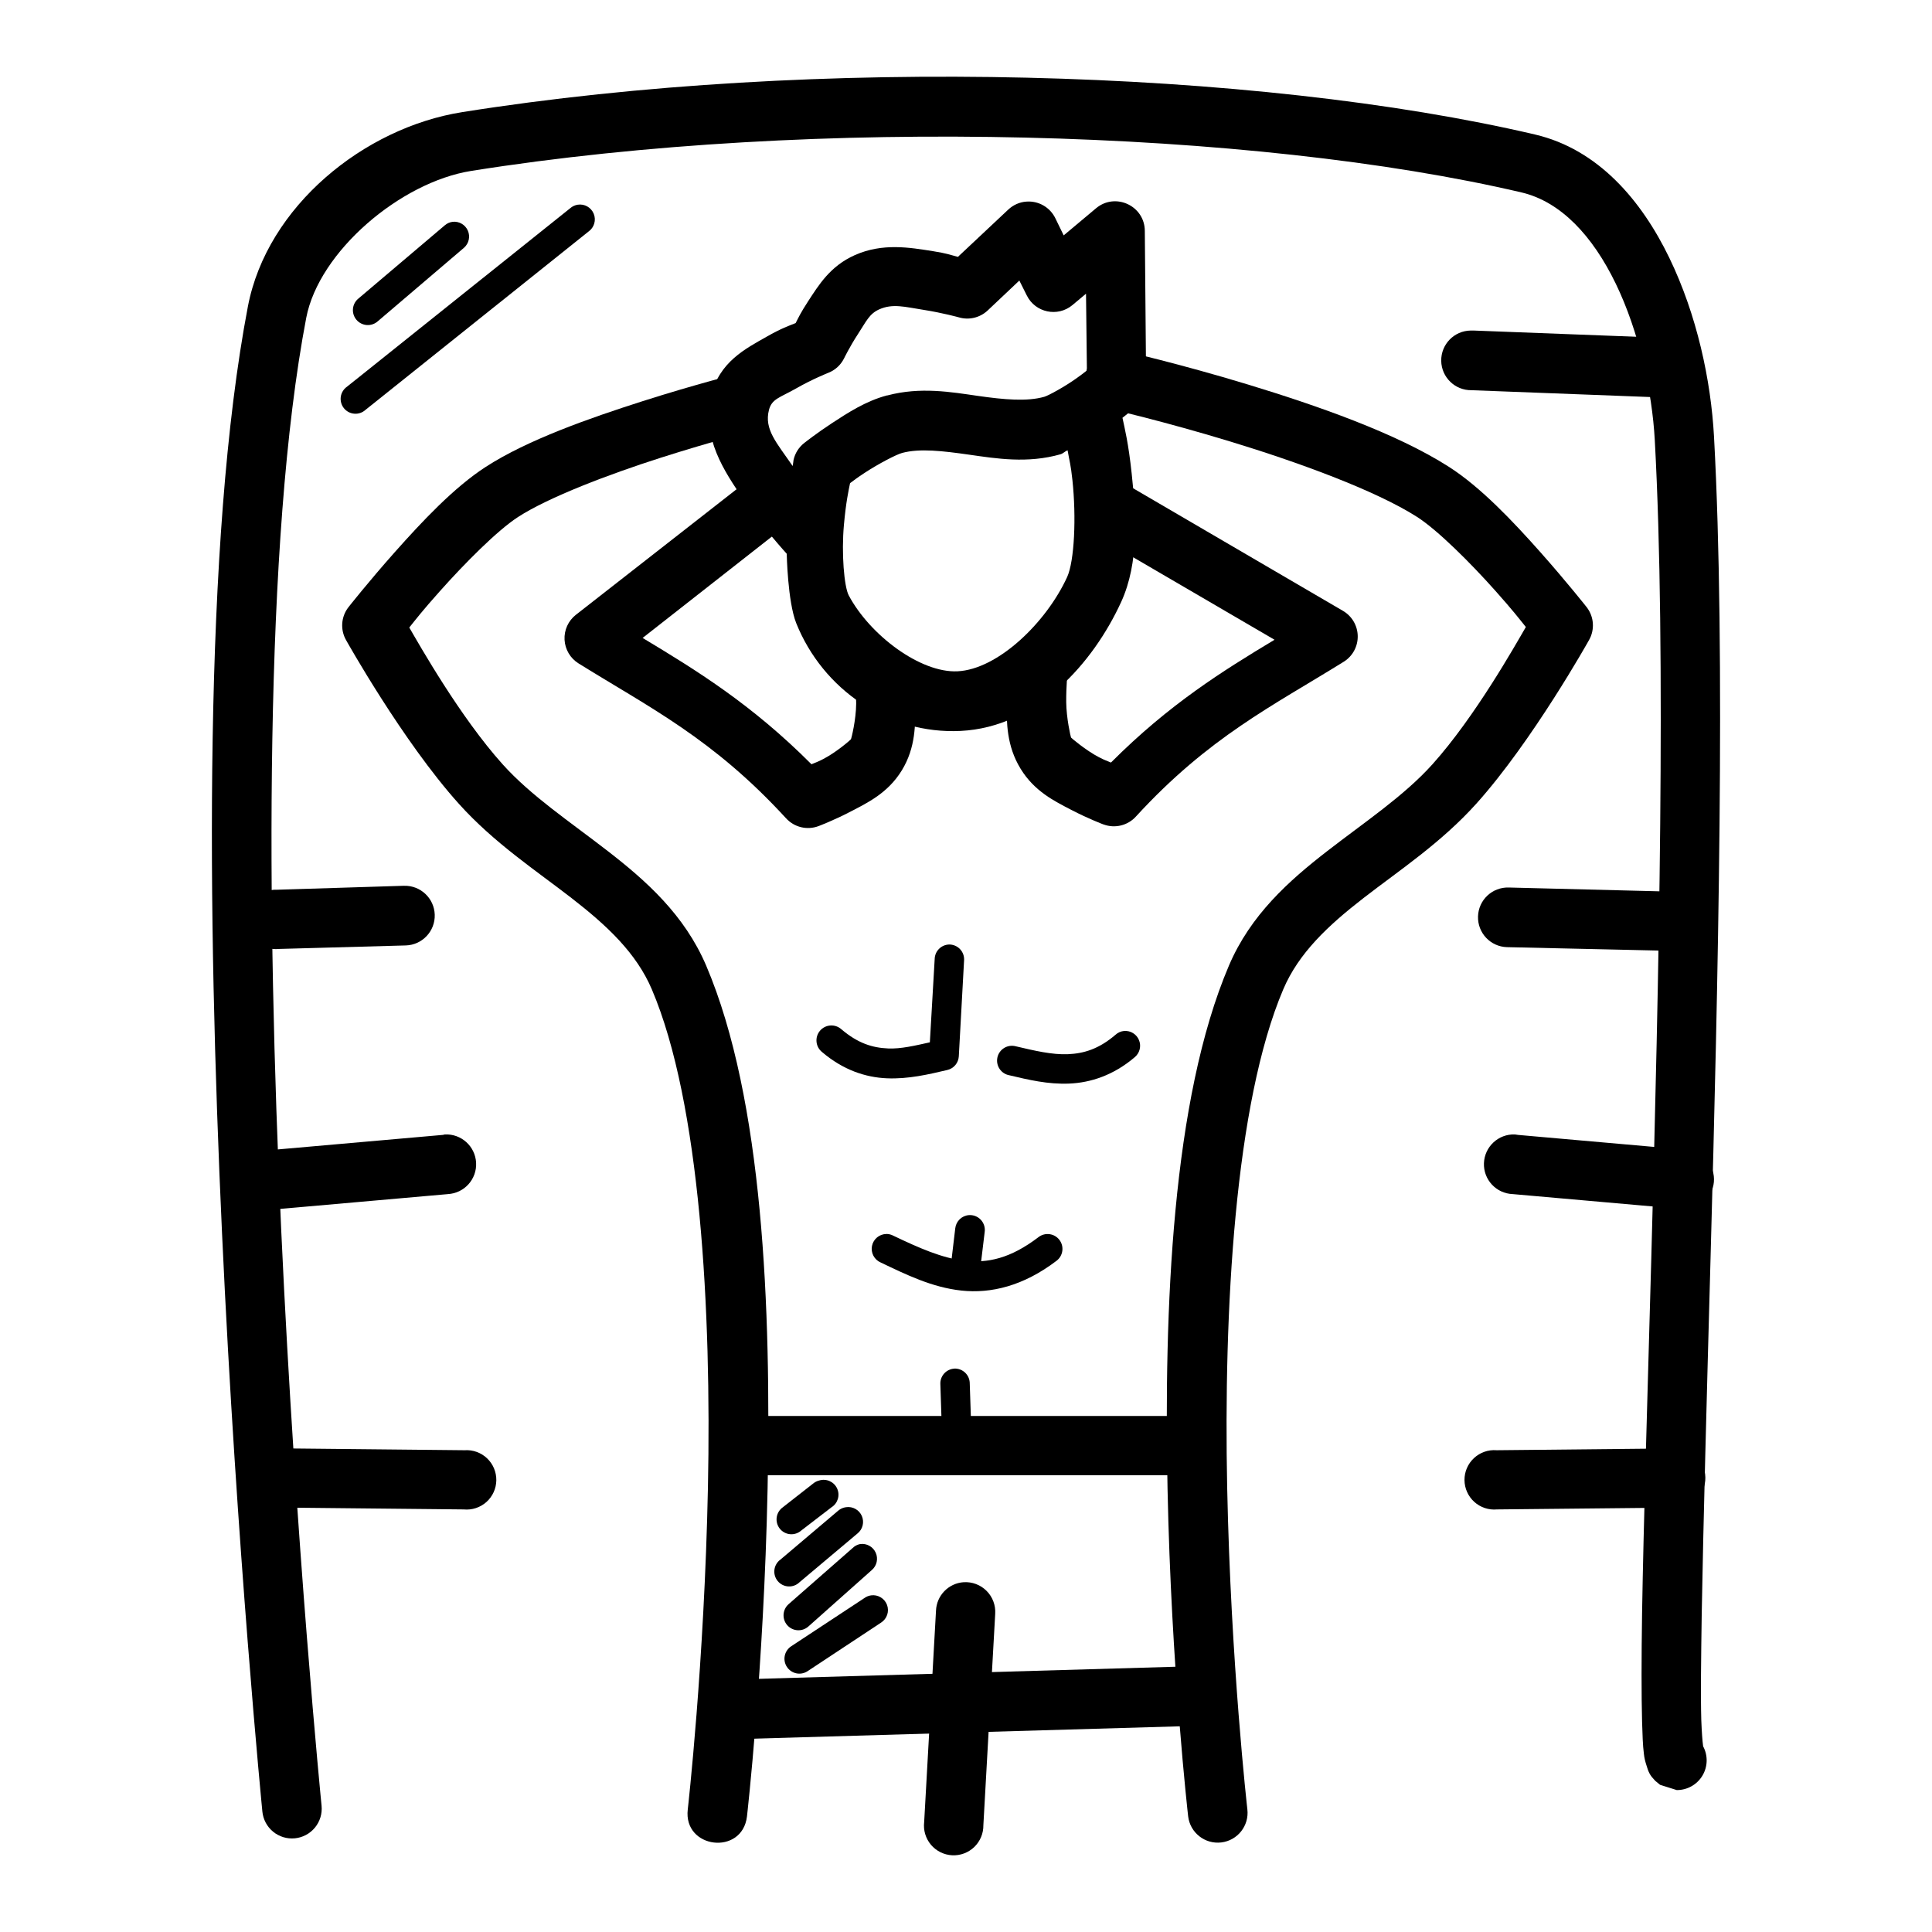 <?xml version="1.0" encoding="UTF-8"?>
<!-- Uploaded to: ICON Repo, www.iconrepo.com, Generator: ICON Repo Mixer Tools -->
<svg fill="#000000" width="800px" height="800px" version="1.1" viewBox="144 144 512 512" xmlns="http://www.w3.org/2000/svg">
 <g>
  <path d="m266.41 173.73c-25.844 4.113-51.629 24.875-56.715 51.484-11.875 62.16-10.742 161.34-6.856 245.57 3.887 84.23 10.691 153.3 10.691 153.3 0.199 2.078 1.219 3.996 2.832 5.324 1.613 1.332 3.688 1.965 5.769 1.766 2.082-0.203 3.996-1.219 5.324-2.832 1.332-1.613 1.965-3.691 1.766-5.769 0 0-6.828-68.699-10.691-152.48-3.863-83.785-4.629-182.97 6.625-241.86 3.375-17.641 25.047-35.969 43.699-38.934 91.461-14.543 207.52-10.91 278.35 5.695 10.41 2.441 18.844 11.488 24.988 24.176 6.144 12.688 9.637 28.543 10.344 41.492 3.059 55.867 1.078 143.45-0.93 216.87-1.004 36.711-2.047 69.906-2.441 94.023-0.18 12.059-0.18 21.746 0 28.707 0.117 3.481 0.18 6.211 0.477 8.484 0.117 1.137 0.355 2.129 0.816 3.488 0.238 0.68 0.355 1.445 1.281 2.672 0.238 0.297 0.91 1.023 0.93 1.047 0.02 0.02 1.254 1.031 1.281 1.047 0.043 0.027 4.367 1.391 4.414 1.391l-0.004-0.004c2.781 0.016 5.367-1.438 6.801-3.824 1.43-2.387 1.496-5.352 0.172-7.801-0.004-0.02 0.004-0.117 0-0.117-0.18-1.273-0.355-3.684-0.477-6.856-0.18-6.457-0.059-16.055 0.117-28.008 0.418-23.91 1.32-57.164 2.328-93.906 2.012-73.484 4.059-161.03 0.93-218.15-0.816-14.918-4.512-32.254-11.855-47.418-7.344-15.164-18.805-28.73-35.562-32.656-73.984-17.344-190.52-20.855-284.39-5.926z"/>
  <path d="m263.97 202.78c-0.773 0.094-1.5 0.418-2.09 0.926l-22.895 19.41c-0.828 0.672-1.348 1.645-1.445 2.703-0.102 1.059 0.23 2.113 0.918 2.926s1.672 1.312 2.731 1.391c1.062 0.078 2.109-0.273 2.906-0.977l22.895-19.523c1.277-1.137 1.676-2.965 0.988-4.531-0.691-1.562-2.309-2.504-4.012-2.328z"/>
  <path d="m297.09 198.25c-0.734 0.117-1.418 0.441-1.977 0.93l-59.156 47.301c-0.891 0.621-1.484 1.582-1.645 2.656-0.156 1.074 0.137 2.168 0.809 3.019 0.676 0.852 1.672 1.387 2.754 1.477 1.082 0.094 2.156-0.266 2.961-0.992l59.156-47.301c1.484-1.062 2.047-3.004 1.352-4.695-0.691-1.688-2.453-2.68-4.254-2.394z"/>
  <path d="m587.3 527.85-46.723 0.477 0.004-0.004c-2.199-0.168-4.363 0.594-5.973 2.098-1.613 1.504-2.519 3.609-2.504 5.812 0.02 2.203 0.957 4.301 2.59 5.777 1.633 1.477 3.812 2.207 6.004 2.004l46.836-0.477c2.195 0.148 4.356-0.629 5.949-2.144 1.598-1.516 2.488-3.629 2.453-5.828-0.031-2.203-0.984-4.289-2.629-5.754-1.641-1.465-3.82-2.176-6.012-1.965z"/>
  <path d="m545.46 444.64c-4.363-0.164-8.035 3.242-8.199 7.606-0.164 4.363 3.242 8.035 7.606 8.199l44.746 3.949v0.004c2.086 0.195 4.164-0.449 5.773-1.789 1.613-1.344 2.621-3.269 2.809-5.359 0.184-2.086-0.473-4.16-1.82-5.766-1.348-1.602-3.281-2.602-5.371-2.777l-44.746-3.949v-0.004c-0.27-0.051-0.539-0.094-0.812-0.117z"/>
  <path d="m543.83 379.2c-4.367-0.129-8.012 3.301-8.141 7.664-0.133 4.367 3.301 8.012 7.664 8.141l41.375 0.93c2.188 0.227 4.367-0.469 6.016-1.922 1.652-1.453 2.617-3.531 2.668-5.731 0.051-2.195-0.82-4.316-2.402-5.844-1.582-1.523-3.731-2.32-5.926-2.195z"/>
  <path d="m533.72 231.6c-4.363 0.066-7.848 3.66-7.781 8.023s3.656 7.848 8.02 7.785l51.719 1.977v-0.004c4.363 0.168 8.035-3.238 8.199-7.606 0.168-4.363-3.238-8.035-7.606-8.199l-51.719-1.977h0.004c-0.273-0.012-0.547-0.012-0.816 0z"/>
  <path d="m219.57 527.85c-4.094 0.461-7.137 4.004-6.981 8.121 0.156 4.117 3.461 7.414 7.578 7.566l46.723 0.477h-0.004c2.191 0.215 4.371-0.496 6.016-1.961 1.641-1.465 2.594-3.555 2.629-5.754 0.031-2.203-0.859-4.316-2.453-5.832-1.598-1.516-3.758-2.293-5.953-2.141l-46.836-0.477c-0.234-0.012-0.465-0.012-0.695 0z"/>
  <path d="m261.88 444.64c-0.16 0.035-0.316 0.074-0.477 0.117l-44.859 3.949v0.004c-2.09 0.176-4.023 1.172-5.371 2.777-1.352 1.605-2.004 3.68-1.82 5.766 0.188 2.09 1.195 4.016 2.809 5.359 1.609 1.34 3.688 1.984 5.773 1.789l44.746-3.949v-0.004c4.363-0.227 7.719-3.945 7.492-8.309-0.223-4.367-3.945-7.723-8.309-7.496z"/>
  <path d="m251.07 378.74-33.59 1.047h0.004c-2.195-0.105-4.332 0.711-5.898 2.246-1.566 1.539-2.418 3.664-2.352 5.856 0.066 2.195 1.047 4.262 2.703 5.703s3.84 2.125 6.019 1.887l33.586-0.93h0.004c4.363-0.133 7.797-3.777 7.664-8.141-0.133-4.363-3.777-7.797-8.141-7.664z"/>
  <path d="m341.38 242.64c-0.418 0.043-0.863 0.117-1.281 0.238 0 0-11.715 2.941-25.801 7.438-14.086 4.5-30.512 10.25-41.605 17.434-8.414 5.445-16.883 14.5-23.941 22.43-7.059 7.93-12.434 14.762-12.434 14.762-1.941 2.516-2.18 5.957-0.594 8.715 0 0 14.945 26.754 29.871 43.352 9.328 10.375 20.395 17.645 29.867 24.988 9.477 7.34 17.188 14.605 21.27 24.176 12.883 30.219 15.828 85.301 14.875 132.03-0.953 46.727-5.344 85.305-5.344 85.305-1.242 10.461 14.449 12.324 15.691 1.863 0 0 4.492-39.273 5.461-86.816 0.969-47.543-1.16-103.2-16.27-138.65-5.731-13.441-15.914-22.492-26.035-30.332-10.117-7.84-20.355-14.633-27.895-23.012-11.285-12.551-22.004-31.531-24.754-36.262 1.922-2.398 3.426-4.375 8.02-9.531 6.688-7.512 15.312-16.203 20.805-19.758 8.172-5.289 24.203-11.355 37.77-15.691 13.57-4.332 24.754-7.207 24.754-7.207 2.441-4.012 5.848-16.141-2.441-15.457z"/>
  <path d="m342.89 270.77-46.254 36.145h-0.004c-2.031 1.582-3.156 4.062-3.019 6.633 0.141 2.57 1.527 4.91 3.715 6.269 18.855 11.723 35.617 19.926 54.973 41.027v-0.004c2.168 2.398 5.578 3.227 8.602 2.094 0 0 3.957-1.48 8.484-3.84 4.523-2.352 9.922-4.926 13.598-10.926 3.754-6.133 3.562-12.25 3.606-17.551 0.039-5.301-0.477-9.645-0.477-9.645l-15.574 1.742s0.355 3.547 0.355 7.785c-0.031 4.242-1.254 9.191-1.391 9.414-0.055 0.117-3.738 3.367-7.32 5.231-1.641 0.855-1.93 0.867-3.137 1.391-15.906-15.953-30.637-24.988-44.746-33.473l38.234-29.984z"/>
  <path d="m439.12 236.71c-3.973 0.164-7.195 3.262-7.523 7.223-0.324 3.961 2.352 7.543 6.242 8.352 0 0 14.562 3.352 32.191 8.719 17.633 5.363 38.488 12.93 49.512 19.988 5.422 3.477 14.113 12.117 20.805 19.641 4.57 5.141 6.082 7.113 8.02 9.531-2.715 4.66-13.445 23.801-24.754 36.379-7.535 8.379-17.773 15.172-27.895 23.012-10.117 7.84-20.305 16.891-26.035 30.332-15.113 35.457-17.238 91.109-16.27 138.65s5.461 86.816 5.461 86.816c0.516 4.332 4.445 7.43 8.777 6.914 4.332-0.516 7.43-4.445 6.914-8.777 0 0-4.391-38.578-5.348-85.305-0.953-46.727 1.992-101.81 14.875-132.03 4.082-9.57 11.793-16.832 21.27-24.176 9.477-7.34 20.539-14.613 29.871-24.988 14.922-16.594 29.867-43.352 29.867-43.352v0.004c1.578-2.758 1.344-6.199-0.598-8.715 0 0-5.367-6.812-12.434-14.762-7.066-7.945-15.621-17.027-24.059-22.43-14.031-8.988-35.172-16.32-53.344-21.852-18.172-5.527-33.238-8.949-33.238-8.949h-0.004c-0.758-0.191-1.543-0.273-2.324-0.238z"/>
  <path d="m440.39 271.12-8.02 13.598 49.395 28.824c-13.727 8.254-27.926 17.09-43.352 32.543-1.215-0.535-1.469-0.535-3.137-1.391-3.59-1.867-7.383-5.141-7.438-5.231-0.117-0.238-1.242-5.172-1.281-9.414-0.031-4.242 0.355-7.785 0.355-7.785l-15.691-1.855s-0.477 4.461-0.477 9.762c0.039 5.301-0.035 11.414 3.719 17.551 3.672 6 8.957 8.574 13.48 10.926 4.523 2.352 8.484 3.84 8.484 3.84l0.008-0.008c3.023 1.129 6.434 0.301 8.602-2.098 19.355-21.102 36.234-29.301 55.09-41.027l-0.004 0.004c2.34-1.469 3.738-4.051 3.688-6.809-0.047-2.758-1.535-5.293-3.926-6.676z"/>
  <path d="m399.37 563.3c-4.012 0.281-7.168 3.535-7.32 7.555l-3.137 56.02c-0.258 2.164 0.395 4.336 1.797 6.004 1.406 1.664 3.438 2.676 5.613 2.789 2.176 0.113 4.301-0.684 5.871-2.195 1.566-1.512 2.441-3.606 2.41-5.781l3.137-56.02c0.145-2.262-0.688-4.477-2.293-6.078-1.602-1.605-3.816-2.438-6.078-2.289z"/>
  <path d="m458.76 585.61-120.29 3.488 0.477 15.805 120.29-3.488z"/>
  <path d="m341.84 519.25v15.691h118.2v-15.691z"/>
  <path d="m396.93 506.7c-1.051 0.055-2.035 0.527-2.734 1.312-0.699 0.789-1.055 1.82-0.988 2.867l0.355 10.809h0.004c-0.109 1.137 0.281 2.262 1.066 3.09 0.789 0.824 1.895 1.27 3.031 1.219 1.141-0.055 2.199-0.598 2.906-1.492 0.711-0.895 0.992-2.051 0.781-3.172l-0.355-10.691c0.004-1.07-0.426-2.098-1.195-2.844-0.766-0.742-1.805-1.145-2.875-1.109z"/>
  <path d="m361.13 536.34c-0.602 0.137-1.16 0.418-1.633 0.812l-8.02 6.277h0.004c-0.891 0.621-1.484 1.582-1.645 2.656-0.156 1.074 0.137 2.164 0.809 3.016 0.676 0.852 1.672 1.387 2.754 1.477 1.078 0.094 2.152-0.266 2.961-0.988l8.02-6.16c1.66-1.055 2.289-3.176 1.465-4.965-0.82-1.789-2.836-2.699-4.723-2.125z"/>
  <path d="m368.22 543.42c-0.777 0.098-1.504 0.418-2.098 0.93l-15.227 12.898 0.004 0.004c-0.91 0.625-1.512 1.605-1.664 2.695-0.152 1.094 0.164 2.199 0.867 3.051s1.73 1.367 2.832 1.422c1.102 0.059 2.176-0.352 2.961-1.125l15.34-12.902h0.004c1.391-1.109 1.863-3.012 1.156-4.644-0.707-1.629-2.422-2.586-4.18-2.328z"/>
  <path d="m371.94 553.19c-0.746 0.148-1.434 0.512-1.977 1.047l-16.969 14.875c-0.789 0.691-1.27 1.672-1.34 2.719-0.066 1.051 0.285 2.082 0.98 2.871 0.695 0.785 1.676 1.266 2.727 1.328 1.047 0.062 2.078-0.293 2.863-0.992l16.852-14.992c1.309-1.145 1.707-3.012 0.984-4.594s-2.398-2.5-4.117-2.262z"/>
  <path d="m374.84 566.79c-0.629 0.086-1.227 0.324-1.742 0.695l-19.41 12.785c-0.875 0.57-1.492 1.465-1.711 2.488-0.219 1.027-0.02 2.098 0.551 2.973 0.57 0.879 1.469 1.496 2.492 1.715 1.023 0.219 2.094 0.02 2.973-0.551l19.527-12.902h-0.004c1.551-1 2.195-2.945 1.555-4.676-0.641-1.727-2.398-2.781-4.227-2.531z"/>
  <path d="m415.99 197.43c-1.777 0.117-3.457 0.875-4.766 2.09l-13.367 12.551c-2.035-0.535-2.965-0.934-6.625-1.512-6.148-0.969-13.309-2.227-20.688 1.047-6.59 2.922-9.637 8.039-12.438 12.32-1.957 2.992-2.527 4.297-3.254 5.695-1.793 0.727-3.664 1.32-7.672 3.602-5.527 3.148-12.656 6.688-14.762 15.805-2.539 11 3.578 19.953 8.602 27.312 5.023 7.356 11.473 14.41 11.473 14.41s0.238 12.629 2.504 18.363c7.059 17.645 24.398 29.527 43.582 28.59 20.223-0.988 35.164-18.086 42.539-34.168 4.812-10.5 3.949-23.199 2.789-34.051-0.867-8.109-1.805-11.73-2.441-14.762 1.355-1.07 3.488-2.789 3.488-2.789 1.777-1.5 2.801-3.715 2.789-6.043l-0.355-40.676c-0.012-6.66-7.773-10.297-12.898-6.043l-8.602 7.207-2.207-4.535c-1.41-2.902-4.449-4.66-7.672-4.414zm-1.855 20.918 1.977 3.949c2.254 4.559 8.176 5.809 12.086 2.559l3.606-3.023 0.238 20.34c-1 0.793-1.219 0.969-2.789 2.094-3.137 2.238-7.336 4.527-8.484 4.879-4.602 1.309-10.605 0.773-17.664-0.238-7.062-1.012-15.156-2.445-23.941-0.117h-0.117c-5.582 1.48-10.363 4.594-14.527 7.32-4.164 2.727-7.32 5.231-7.32 5.231-1.469 1.125-2.5 2.731-2.902 4.535 0 0-0.18 1.48-0.238 1.625-4.199-6.148-7.613-9.664-6.277-14.875 0.762-2.965 2.953-3.266 7.207-5.695 4.254-2.43 8.367-4.07 8.367-4.07 1.867-0.691 3.402-2.059 4.301-3.84 0 0 1.527-3.16 3.719-6.508 2.191-3.352 2.977-5.324 5.574-6.508 3.602-1.629 6.801-0.68 11.855 0.117 5.051 0.797 9.297 1.977 9.297 1.977 2.648 0.785 5.516 0.117 7.555-1.742zm12.785 44.977c0.535 3.113 0.816 3.57 1.281 7.902 1.055 9.812 0.535 21.422-1.391 25.684-5.535 12.074-18.34 24.465-29.055 24.988-9.855 0.477-23.238-9.613-28.824-20.105-1.23-2.316-1.969-11.184-1.281-18.711 0.535-6.012 1.25-9.188 1.625-11.039 1.137-0.84 1.719-1.328 3.949-2.789 3.617-2.367 8.324-4.82 9.879-5.231 4.664-1.238 10.676-0.535 17.781 0.477 7.106 1.012 15.391 2.387 24.176-0.117 0.75-0.238 1.148-0.781 1.855-1.047z"/>
  <path d="m395.42 394.31c-2.051 0.113-3.672 1.785-3.719 3.836l-1.281 22.082c-3.879 0.863-7.684 1.773-11.039 1.625-4.207-0.18-8.027-1.355-12.438-5.113v0.004c-0.797-0.703-1.844-1.055-2.906-0.977-1.059 0.078-2.043 0.578-2.731 1.391s-1.02 1.867-0.918 2.926c0.098 1.059 0.617 2.031 1.445 2.703 5.617 4.785 11.547 6.731 17.199 6.973 5.652 0.238 10.992-1.016 16.039-2.207 1.695-0.402 2.922-1.867 3.023-3.606l1.391-25.336c0.105-1.129-0.277-2.25-1.059-3.074-0.781-0.824-1.875-1.273-3.012-1.23z"/>
  <path d="m441.91 417.21c-0.871 0.082-1.691 0.449-2.328 1.047-4.41 3.754-8.348 4.934-12.551 5.113-4.199 0.18-8.793-0.906-13.832-2.09-1.031-0.281-2.137-0.129-3.059 0.426-0.918 0.551-1.574 1.453-1.812 2.5-0.234 1.047-0.035 2.144 0.555 3.039 0.59 0.898 1.52 1.512 2.574 1.707 5.047 1.191 10.27 2.453 15.922 2.207 5.652-0.238 11.699-2.191 17.316-6.973 1.332-1.09 1.805-2.914 1.164-4.512-0.637-1.598-2.238-2.594-3.953-2.461z"/>
  <path d="m378.91 471.02c-1.863 0.016-3.457 1.336-3.824 3.164-0.363 1.824 0.602 3.656 2.312 4.391 6.684 3.184 13.582 6.598 21.387 7.438 7.805 0.84 16.418-1.195 25.219-7.902 1.73-1.316 2.07-3.789 0.754-5.523-1.316-1.73-3.789-2.07-5.519-0.754-7.527 5.734-13.504 6.926-19.527 6.277-6.019-0.648-12.273-3.445-18.945-6.625-0.57-0.309-1.207-0.473-1.855-0.477z"/>
  <path d="m400.76 466.02c-1.883 0.148-3.394 1.609-3.606 3.488l-1.16 9.762c-0.227 1.082 0.012 2.207 0.656 3.106 0.641 0.898 1.633 1.484 2.731 1.613 1.098 0.133 2.199-0.203 3.035-0.926 0.836-0.719 1.332-1.758 1.367-2.863l1.16-9.645v-0.004c0.184-1.188-0.184-2.394-0.996-3.277-0.816-0.883-1.988-1.344-3.188-1.254z"/>
 </g>
</svg>
